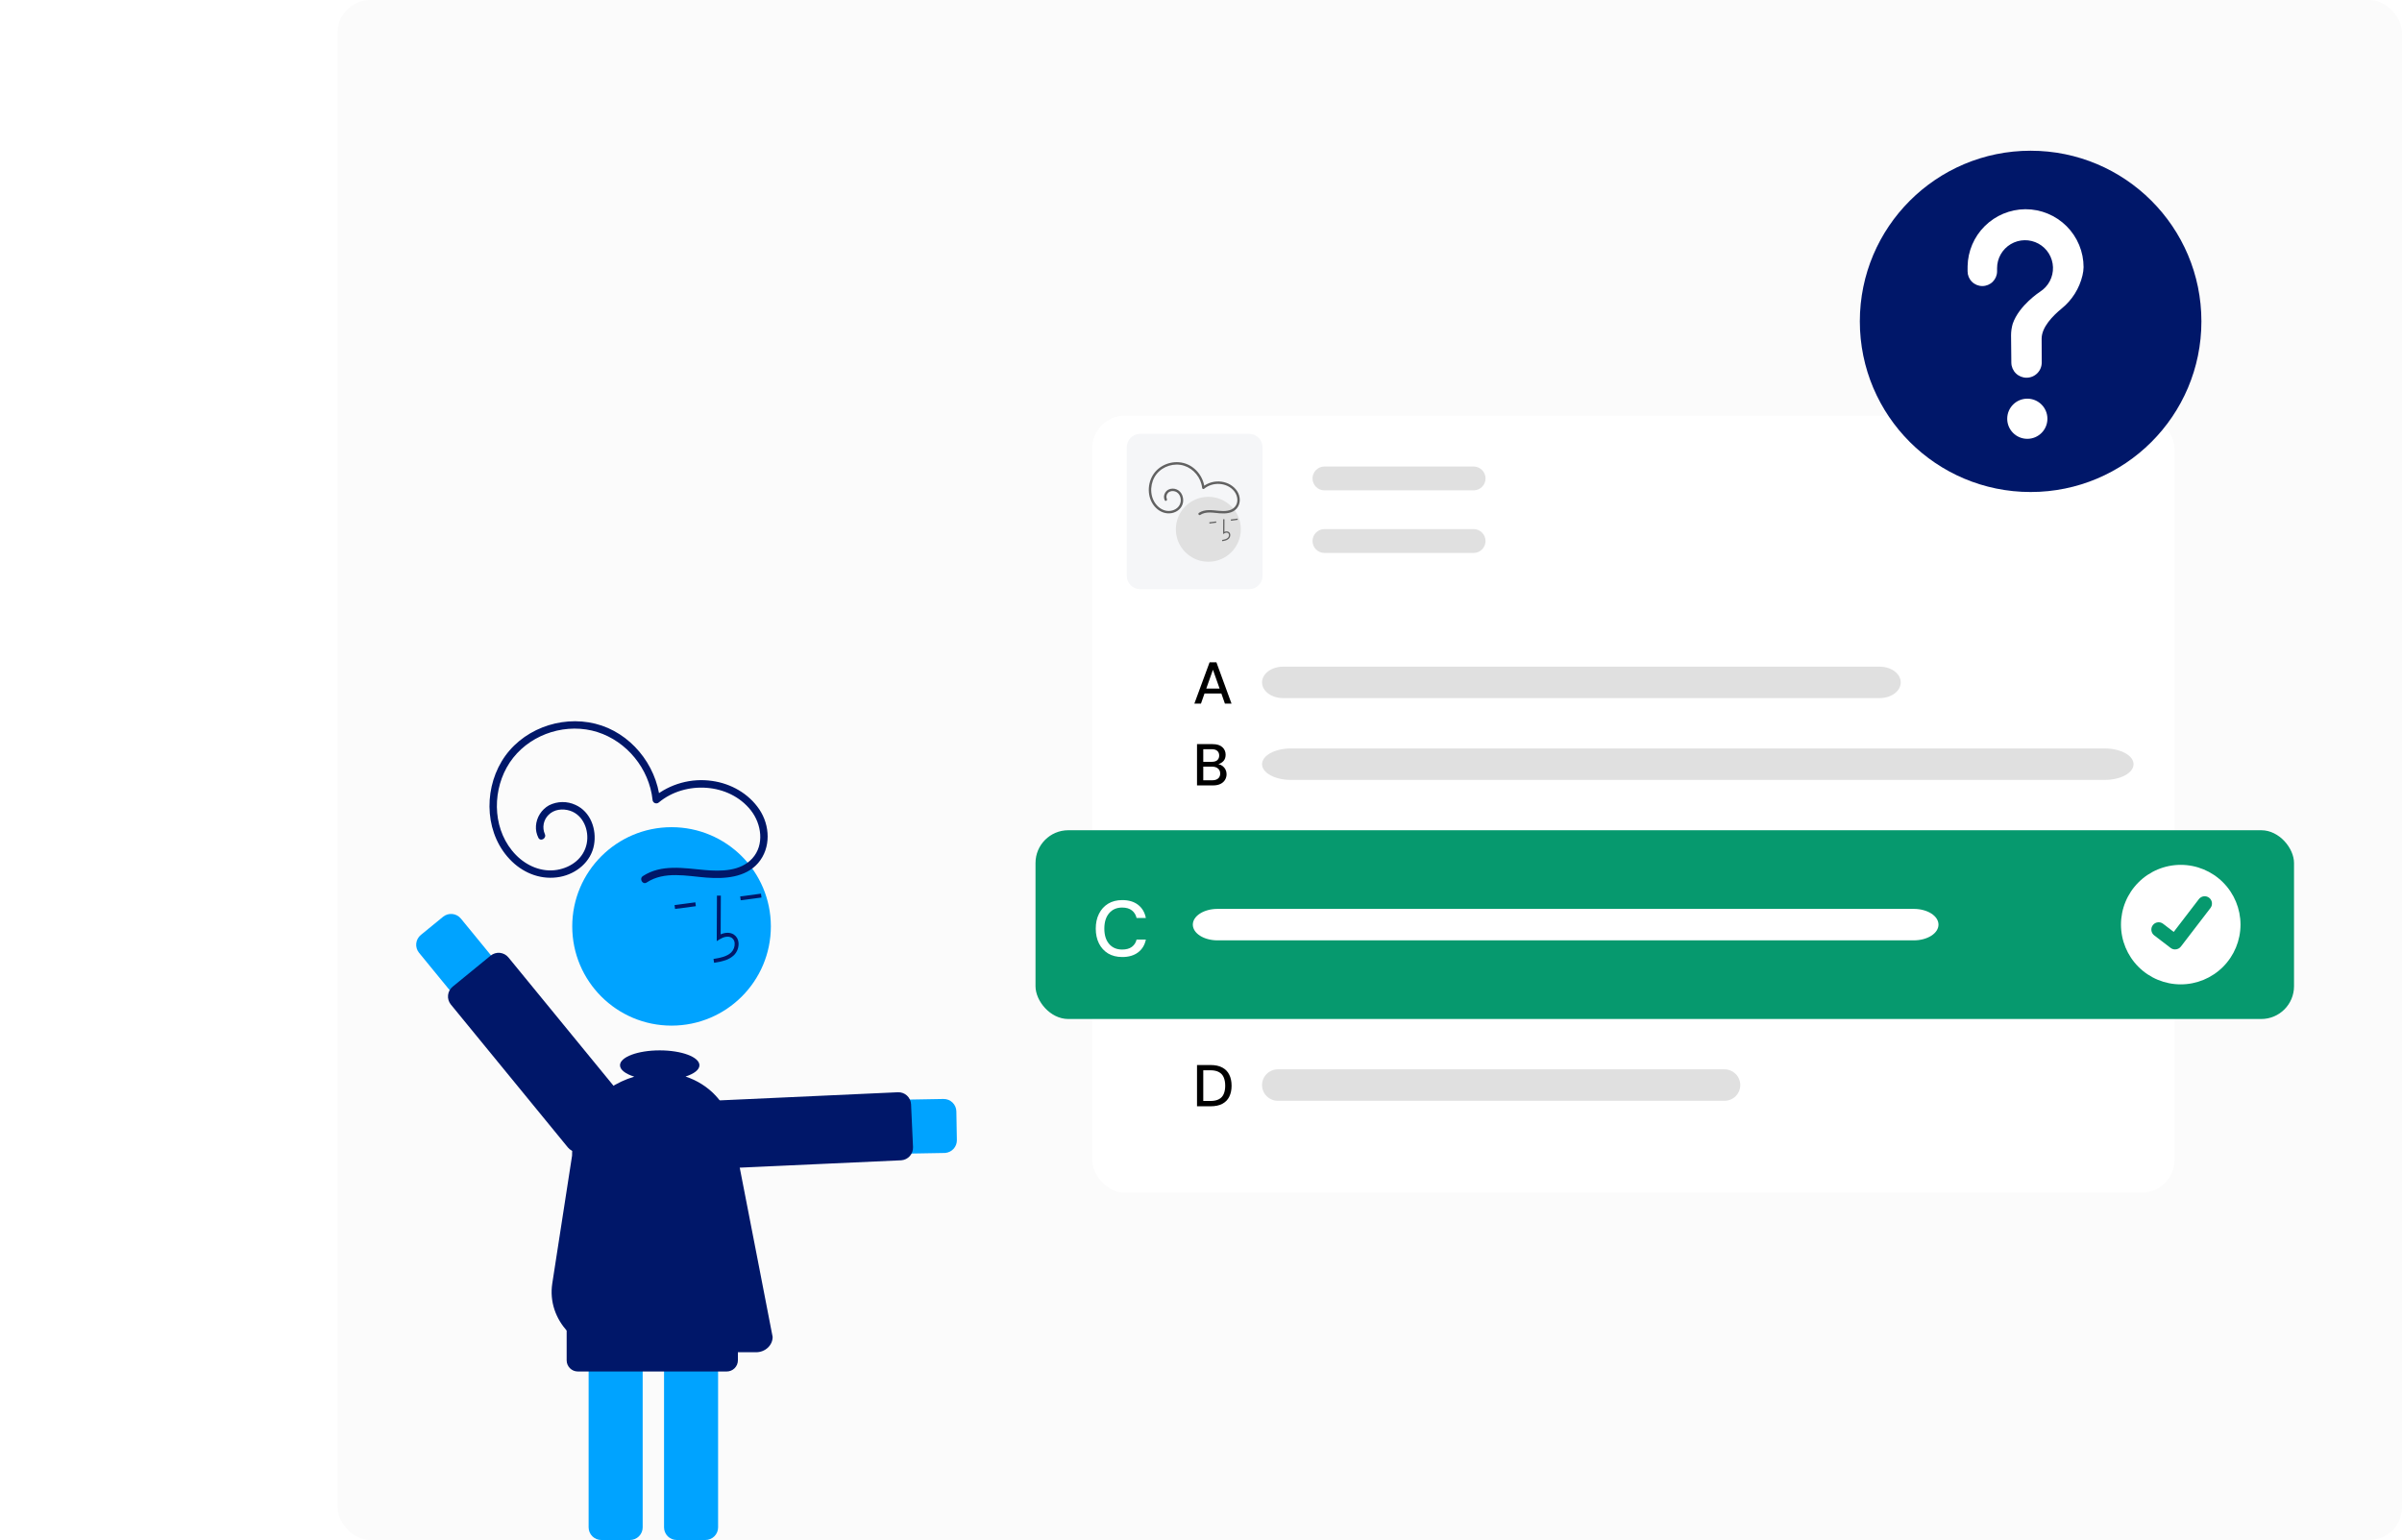 <svg width="733" height="470" viewBox="0 0 733 470" fill="none" xmlns="http://www.w3.org/2000/svg">
<rect x="103" width="630" height="470" rx="10" fill="#FBFBFB"/>
<path d="M0 343.558H6.694" stroke="white" stroke-miterlimit="10"/>
<path d="M288.206 351.88L219.507 353.087C218.422 353.108 217.344 352.916 216.335 352.52C215.325 352.125 214.403 351.534 213.622 350.782C212.841 350.031 212.216 349.132 211.783 348.139C211.349 347.145 211.117 346.076 211.098 344.992C211.079 343.908 211.274 342.832 211.672 341.823C212.069 340.815 212.662 339.895 213.417 339.117C214.171 338.338 215.071 337.715 216.067 337.284C217.062 336.854 218.132 336.623 219.217 336.607L287.916 335.4C288.94 335.382 289.929 335.771 290.666 336.482C291.403 337.193 291.827 338.167 291.845 339.191L291.999 347.953C292.017 348.932 291.661 349.881 291.004 350.607C290.348 351.334 289.44 351.784 288.464 351.867C288.378 351.874 288.292 351.878 288.206 351.88Z" fill="#00A3FF"/>
<path d="M274.938 354.119L218.577 356.69C218.07 356.713 217.564 356.637 217.087 356.464C216.61 356.292 216.172 356.027 215.797 355.686C215.422 355.344 215.119 354.932 214.903 354.473C214.688 354.014 214.565 353.517 214.542 353.011L213.946 339.954C213.899 338.931 214.261 337.932 214.951 337.176C215.642 336.42 216.605 335.969 217.628 335.922L273.99 333.351C274.496 333.328 275.003 333.405 275.48 333.577C275.956 333.75 276.395 334.014 276.769 334.356C277.144 334.698 277.448 335.11 277.663 335.569C277.878 336.028 278.001 336.524 278.024 337.031L278.621 350.088C278.665 351.085 278.322 352.06 277.662 352.81C277.003 353.56 276.079 354.026 275.084 354.11C275.036 354.114 274.987 354.117 274.938 354.119Z" fill="#001769"/>
<path d="M179.626 466.141V393.1C179.628 392.076 180.035 391.095 180.759 390.372C181.483 389.648 182.465 389.241 183.489 389.24H192.259C193.283 389.241 194.265 389.648 194.989 390.372C195.713 391.095 196.12 392.076 196.121 393.1V466.141C196.12 467.164 195.713 468.145 194.989 468.868C194.265 469.592 193.283 469.999 192.259 470H183.489C182.465 469.999 181.483 469.592 180.759 468.868C180.035 468.145 179.628 467.164 179.626 466.141Z" fill="#00A3FF"/>
<path d="M202.641 466.141V393.1C202.642 392.076 203.05 391.095 203.774 390.372C204.498 389.648 205.479 389.241 206.503 389.24H215.274C216.298 389.241 217.279 389.648 218.003 390.372C218.727 391.095 219.135 392.076 219.136 393.1V466.141C219.135 467.164 218.727 468.145 218.003 468.868C217.279 469.592 216.298 469.999 215.274 470H206.503C205.479 469.999 204.498 469.592 203.774 468.868C203.05 468.145 202.642 467.164 202.641 466.141Z" fill="#00A3FF"/>
<path d="M204.932 313.014C221.668 313.014 235.236 299.456 235.236 282.732C235.236 266.008 221.668 252.451 204.932 252.451C188.195 252.451 174.628 266.008 174.628 282.732C174.628 299.456 188.195 313.014 204.932 313.014Z" fill="#00A3FF"/>
<path d="M221.335 293.072C222.31 292.751 223.205 292.227 223.959 291.532C224.46 291.036 224.845 290.437 225.089 289.777C225.333 289.116 225.43 288.411 225.372 287.709C225.34 287.209 225.193 286.723 224.943 286.289C224.692 285.856 224.344 285.486 223.927 285.209C222.843 284.514 221.394 284.512 219.918 285.162L219.974 273.34L218.785 273.334L218.72 287.232L219.635 286.656C220.697 285.99 222.214 285.521 223.285 286.208C223.55 286.39 223.769 286.63 223.926 286.91C224.083 287.19 224.173 287.502 224.189 287.822C224.229 288.345 224.156 288.87 223.975 289.362C223.794 289.854 223.508 290.301 223.139 290.673C221.826 291.926 219.912 292.317 217.729 292.667L217.917 293.84C219.077 293.686 220.221 293.429 221.335 293.072Z" fill="#001769"/>
<path d="M232.224 272.743L225.879 273.58L226.034 274.757L232.38 273.92L232.224 272.743Z" fill="#001769"/>
<path d="M212.195 275.385L205.85 276.223L206.005 277.4L212.351 276.563L212.195 275.385Z" fill="#001769"/>
<path d="M140.64 280.341L184.149 333.481C184.836 334.318 185.35 335.283 185.663 336.319C185.977 337.355 186.083 338.443 185.975 339.52C185.867 340.597 185.549 341.643 185.037 342.597C184.525 343.551 183.829 344.395 182.991 345.08C182.153 345.766 181.187 346.279 180.15 346.592C179.113 346.905 178.024 347.01 176.946 346.902C175.868 346.794 174.822 346.475 173.868 345.963C172.913 345.451 172.069 344.756 171.383 343.918L127.874 290.779C127.553 290.386 127.312 289.935 127.165 289.45C127.019 288.964 126.969 288.455 127.02 287.951C127.07 287.446 127.22 286.957 127.459 286.51C127.699 286.064 128.025 285.669 128.417 285.348L135.205 279.798C135.998 279.15 137.016 278.843 138.035 278.945C139.054 279.047 139.991 279.549 140.64 280.341Z" fill="#00A3FF"/>
<path d="M155.151 292.201L190.878 335.836C191.199 336.229 191.44 336.68 191.587 337.165C191.733 337.651 191.783 338.16 191.732 338.664C191.682 339.169 191.532 339.658 191.293 340.105C191.053 340.551 190.727 340.946 190.335 341.267L178.741 350.746C178.349 351.067 177.897 351.307 177.411 351.454C176.926 351.6 176.416 351.65 175.911 351.599C175.407 351.549 174.917 351.4 174.47 351.16C174.023 350.92 173.628 350.595 173.306 350.203L137.579 306.568C136.931 305.775 136.625 304.759 136.727 303.74C136.828 302.722 137.33 301.786 138.122 301.137L149.716 291.658C150.509 291.01 151.527 290.703 152.546 290.805C153.565 290.907 154.502 291.409 155.151 292.201Z" fill="#001769"/>
<path d="M197.335 269.334C202.76 265.77 209.579 267.373 215.61 267.839C221.058 268.26 227.517 267.845 231.349 263.397C235.336 258.769 235.003 251.897 231.702 247.002C228.453 242.183 223.059 239.141 217.354 238.339C214.192 237.876 210.969 238.076 207.889 238.926C204.809 239.776 201.94 241.257 199.464 243.275L201.403 244.078C200.273 233.282 192.33 223.522 181.672 220.875C170.889 218.197 158.83 222.768 153.077 232.376C147.405 241.847 148.077 255.064 156.241 262.935C160.161 266.715 165.494 268.641 170.906 267.613C175.898 266.665 180.333 263.029 181.267 257.895C182.133 253.135 180.241 247.729 175.608 245.65C174.34 245.059 172.955 244.764 171.556 244.786C170.157 244.808 168.782 245.148 167.534 245.779C166.403 246.414 165.448 247.32 164.753 248.415C164.059 249.51 163.647 250.759 163.554 252.052C163.467 253.304 163.723 254.556 164.292 255.674C164.935 256.986 166.895 255.837 166.254 254.528C165.84 253.566 165.722 252.502 165.916 251.473C166.11 250.444 166.606 249.496 167.342 248.75C169.026 246.992 171.685 246.7 173.923 247.419C178.018 248.734 179.826 253.428 179.054 257.411C178.19 261.871 174.379 264.737 170.04 265.471C165.322 266.269 160.72 264.278 157.444 260.93C150.585 253.917 149.991 242.621 154.618 234.252C159.313 225.76 169.327 221.201 178.865 222.625C188.296 224.034 196.064 231.447 198.484 240.587C198.79 241.732 199.006 242.9 199.131 244.078C199.139 244.299 199.21 244.513 199.336 244.695C199.463 244.876 199.638 245.018 199.843 245.103C200.047 245.187 200.272 245.211 200.489 245.172C200.707 245.133 200.909 245.031 201.071 244.881C209.13 238.192 222.535 238.91 229.143 247.324C232.384 251.45 233.339 257.858 229.555 262.003C225.951 265.95 219.967 265.954 215.045 265.522C208.749 264.969 201.828 263.669 196.188 267.374C194.971 268.173 196.108 270.14 197.335 269.334Z" fill="#001769"/>
<path d="M221.771 418.571H176.331C175.427 418.57 174.561 418.211 173.922 417.572C173.283 416.934 172.924 416.068 172.923 415.165V400.03C172.924 399.127 173.283 398.261 173.922 397.623C174.561 396.984 175.427 396.625 176.331 396.624H221.771C222.674 396.625 223.541 396.984 224.179 397.623C224.818 398.261 225.178 399.127 225.179 400.03V415.165C225.178 416.068 224.818 416.934 224.179 417.572C223.541 418.211 222.674 418.57 221.771 418.571Z" fill="#001769"/>
<path d="M223.323 343.949C221.901 336.678 216.375 330.921 209.204 328.554C211.794 327.721 213.44 326.488 213.44 325.109C213.44 322.601 208.015 320.568 201.323 320.568C194.631 320.568 189.205 322.601 189.205 325.109C189.205 326.508 190.897 327.758 193.552 328.591C182.557 331.867 174.577 341.428 174.577 352.688C174.577 352.688 171.193 374.368 168.535 391.699C166.835 402.787 176.124 412.697 188.213 412.697H230.729C233.514 412.697 235.779 410.598 235.779 408.018C235.779 408.018 227.945 367.566 223.323 343.949Z" fill="#001769"/>
<g filter="url(#filter0_d_70_1668)">
<rect x="333.282" y="121.85" width="330.282" height="237.15" rx="10" fill="white"/>
</g>
<rect x="316" y="253.386" width="384.049" height="57.607" rx="10" fill="#06996E"/>
<path d="M449.682 149.655H404.176C403.698 149.655 403.224 149.562 402.781 149.379C402.339 149.197 401.937 148.929 401.598 148.591C401.26 148.253 400.991 147.852 400.808 147.41C400.624 146.968 400.53 146.495 400.53 146.017C400.53 145.538 400.624 145.065 400.808 144.623C400.991 144.181 401.26 143.78 401.598 143.442C401.937 143.104 402.339 142.837 402.781 142.654C403.224 142.472 403.698 142.378 404.176 142.379H449.682C450.16 142.378 450.634 142.472 451.076 142.654C451.519 142.837 451.921 143.104 452.259 143.442C452.598 143.78 452.867 144.181 453.05 144.623C453.233 145.065 453.328 145.538 453.328 146.017C453.328 146.495 453.233 146.968 453.05 147.41C452.867 147.852 452.598 148.253 452.259 148.591C451.921 148.929 451.519 149.197 451.076 149.379C450.634 149.562 450.16 149.655 449.682 149.655Z" fill="#E0E0E0"/>
<path d="M449.682 168.753H404.176C403.698 168.753 403.224 168.66 402.781 168.477C402.339 168.295 401.937 168.027 401.598 167.689C401.26 167.351 400.991 166.95 400.808 166.508C400.624 166.067 400.53 165.593 400.53 165.115C400.53 164.637 400.624 164.163 400.808 163.721C400.991 163.28 401.26 162.878 401.598 162.54C401.937 162.203 402.339 161.935 402.781 161.752C403.224 161.57 403.698 161.476 404.176 161.477H449.682C450.16 161.476 450.634 161.57 451.076 161.752C451.519 161.935 451.921 162.203 452.259 162.54C452.598 162.878 452.867 163.28 453.05 163.721C453.233 164.163 453.328 164.637 453.328 165.115C453.328 165.593 453.233 166.067 453.05 166.508C452.867 166.95 452.598 167.351 452.259 167.689C451.921 168.027 451.519 168.295 451.076 168.477C450.634 168.66 450.16 168.753 449.682 168.753Z" fill="#E0E0E0"/>
<path d="M381.194 179.811H347.939C346.853 179.81 345.812 179.379 345.044 178.611C344.277 177.844 343.845 176.804 343.844 175.719V136.504C343.845 135.419 344.277 134.378 345.044 133.611C345.812 132.844 346.853 132.412 347.939 132.411H381.194C382.28 132.412 383.321 132.844 384.089 133.611C384.857 134.378 385.289 135.419 385.29 136.504V175.719C385.289 176.804 384.857 177.844 384.089 178.611C383.321 179.379 382.28 179.81 381.194 179.811Z" fill="#F5F6F8"/>
<path d="M573.58 213.061H391.562C389.855 213.059 388.219 212.553 387.013 211.653C385.806 210.753 385.129 209.533 385.129 208.261C385.129 206.989 385.806 205.769 387.013 204.869C388.219 203.969 389.855 203.462 391.562 203.46H573.58C574.427 203.459 575.266 203.583 576.049 203.823C576.832 204.064 577.544 204.418 578.143 204.864C578.742 205.309 579.218 205.839 579.542 206.422C579.867 207.005 580.034 207.63 580.034 208.261C580.034 208.892 579.867 209.517 579.542 210.1C579.218 210.682 578.742 211.212 578.143 211.658C577.544 212.104 576.832 212.457 576.049 212.698C575.266 212.939 574.427 213.062 573.58 213.061Z" fill="#E0E0E0"/>
<path d="M642.277 238.025H393.907C391.578 238.023 389.345 237.516 387.699 236.616C386.053 235.716 385.129 234.496 385.129 233.224C385.129 231.952 386.053 230.732 387.699 229.832C389.345 228.932 391.578 228.425 393.907 228.423H642.277C643.433 228.422 644.578 228.546 645.646 228.787C646.714 229.027 647.685 229.381 648.503 229.827C649.321 230.273 649.97 230.802 650.412 231.385C650.855 231.968 651.083 232.593 651.083 233.224C651.083 233.855 650.855 234.48 650.412 235.063C649.97 235.646 649.321 236.175 648.503 236.621C647.685 237.067 646.714 237.42 645.646 237.661C644.578 237.902 643.433 238.026 642.277 238.025Z" fill="#E0E0E0"/>
<path d="M526.235 335.957H389.946C388.668 335.955 387.443 335.448 386.539 334.548C385.636 333.648 385.129 332.428 385.129 331.156C385.129 329.885 385.636 328.665 386.539 327.765C387.443 326.864 388.668 326.358 389.946 326.356H526.235C526.87 326.355 527.498 326.478 528.084 326.719C528.67 326.96 529.203 327.313 529.652 327.759C530.101 328.205 530.457 328.735 530.7 329.318C530.942 329.901 531.067 330.525 531.067 331.156C531.067 331.788 530.942 332.412 530.7 332.995C530.457 333.578 530.101 334.108 529.652 334.554C529.203 335 528.67 335.353 528.084 335.594C527.498 335.835 526.87 335.958 526.235 335.957Z" fill="#E0E0E0"/>
<path d="M584.021 286.991H371.517C369.524 286.989 367.614 286.482 366.205 285.582C364.797 284.682 364.006 283.462 364.006 282.19C364.006 280.918 364.797 279.698 366.205 278.798C367.614 277.898 369.524 277.392 371.517 277.39H584.021C585.01 277.389 585.989 277.512 586.903 277.753C587.817 277.994 588.648 278.347 589.348 278.793C590.048 279.239 590.603 279.768 590.982 280.351C591.36 280.934 591.555 281.559 591.555 282.19C591.555 282.821 591.36 283.446 590.982 284.029C590.603 284.612 590.048 285.141 589.348 285.587C588.648 286.033 587.817 286.387 586.903 286.627C585.989 286.868 585.01 286.992 584.021 286.991Z" fill="white"/>
<path d="M619.67 150.158C648.453 150.158 671.787 126.842 671.787 98.079C671.787 69.317 648.453 46 619.67 46C590.886 46 567.552 69.317 567.552 98.079C567.552 126.842 590.886 150.158 619.67 150.158Z" fill="#001769"/>
<path d="M618.661 133.927C622.047 133.927 624.793 131.183 624.793 127.799C624.793 124.414 622.047 121.671 618.661 121.671C615.274 121.671 612.528 124.414 612.528 127.799C612.528 131.183 615.274 133.927 618.661 133.927Z" fill="white"/>
<path d="M618.004 63.855C613.381 63.901 608.958 65.748 605.677 69.003C602.396 72.257 600.516 76.663 600.436 81.282C600.435 81.371 600.434 81.992 600.434 82.805C600.434 83.998 600.908 85.141 601.752 85.984C602.595 86.827 603.74 87.301 604.933 87.301C606.127 87.301 607.272 86.826 608.116 85.983C608.96 85.139 609.434 83.995 609.433 82.801V82.799C609.433 82.245 609.433 81.862 609.433 81.839C609.432 80.359 609.818 78.904 610.551 77.618C611.284 76.332 612.339 75.259 613.613 74.504C614.887 73.749 616.335 73.338 617.816 73.313C619.297 73.287 620.759 73.647 622.059 74.357C623.358 75.067 624.45 76.103 625.228 77.363C626.005 78.623 626.441 80.063 626.492 81.542C626.543 83.021 626.208 84.488 625.52 85.799C624.832 87.109 623.814 88.218 622.567 89.017L622.568 89.019C622.568 89.019 616.166 93.138 614.214 98.788L614.215 98.788C613.872 99.946 613.698 101.147 613.699 102.354C613.699 102.851 613.728 107.193 613.784 110.717C613.804 111.933 614.302 113.093 615.169 113.946C616.037 114.799 617.205 115.277 618.422 115.276C619.032 115.276 619.635 115.156 620.198 114.923C620.76 114.69 621.272 114.349 621.703 113.918C622.133 113.488 622.475 112.977 622.708 112.415C622.941 111.852 623.061 111.249 623.061 110.641L623.061 110.612C623.041 107.385 623.031 103.626 623.031 103.353C623.031 99.884 626.38 96.427 629.132 94.172C632.316 91.595 634.555 88.034 635.496 84.048C635.698 83.227 635.81 82.385 635.829 81.539C635.829 79.217 635.371 76.917 634.482 74.772C633.592 72.626 632.289 70.677 630.645 69.034C629.002 67.392 627.051 66.09 624.904 65.201C622.757 64.312 620.456 63.855 618.131 63.855C618.089 63.855 618.046 63.855 618.004 63.855Z" fill="white"/>
<path d="M364.474 214.739L369.118 202.139H371.206L375.814 214.739H373.798L372.718 211.661H367.57L366.49 214.739H364.474ZM368.11 210.149H372.178L370.144 204.407L368.11 210.149Z" fill="black"/>
<path d="M365.284 239.702V227.102H370.036C371.344 227.102 372.334 227.408 373.006 228.02C373.678 228.632 374.014 229.4 374.014 230.324C374.014 231.128 373.798 231.77 373.366 232.25C372.934 232.718 372.412 233.036 371.8 233.204C372.28 233.3 372.706 233.492 373.078 233.78C373.462 234.068 373.762 234.428 373.978 234.86C374.194 235.292 374.302 235.76 374.302 236.264C374.302 236.912 374.14 237.5 373.816 238.028C373.504 238.544 373.042 238.952 372.43 239.252C371.818 239.552 371.068 239.702 370.18 239.702H365.284ZM367.192 232.502H369.802C370.534 232.502 371.092 232.334 371.476 231.998C371.86 231.65 372.052 231.176 372.052 230.576C372.052 229.988 371.86 229.52 371.476 229.172C371.104 228.824 370.534 228.65 369.766 228.65H367.192V232.502ZM367.192 238.136H369.928C370.696 238.136 371.29 237.956 371.71 237.596C372.142 237.236 372.358 236.732 372.358 236.084C372.358 235.436 372.136 234.926 371.692 234.554C371.248 234.17 370.648 233.978 369.892 233.978H367.192V238.136Z" fill="black"/>
<path d="M365.284 337.635V325.035H369.37C370.846 325.035 372.058 325.293 373.006 325.809C373.966 326.325 374.674 327.057 375.13 328.005C375.598 328.941 375.832 330.057 375.832 331.353C375.832 332.637 375.598 333.753 375.13 334.701C374.674 335.637 373.966 336.363 373.006 336.879C372.058 337.383 370.846 337.635 369.37 337.635H365.284ZM367.192 336.015H369.298C370.438 336.015 371.338 335.829 371.998 335.457C372.67 335.085 373.15 334.551 373.438 333.855C373.738 333.159 373.888 332.325 373.888 331.353C373.888 330.381 373.738 329.541 373.438 328.833C373.15 328.125 372.67 327.585 371.998 327.213C371.338 326.829 370.438 326.637 369.298 326.637H367.192V336.015Z" fill="black"/>
<path d="M342.474 292.076C340.81 292.076 339.37 291.716 338.154 290.996C336.954 290.26 336.026 289.244 335.37 287.948C334.714 286.636 334.386 285.124 334.386 283.412C334.386 281.684 334.714 280.172 335.37 278.876C336.026 277.564 336.954 276.54 338.154 275.804C339.37 275.068 340.81 274.7 342.474 274.7C344.442 274.7 346.05 275.18 347.298 276.14C348.546 277.1 349.338 278.444 349.674 280.172H346.842C346.618 279.196 346.138 278.42 345.402 277.844C344.666 277.268 343.682 276.98 342.45 276.98C340.77 276.98 339.442 277.556 338.466 278.708C337.49 279.844 337.002 281.412 337.002 283.412C337.002 285.396 337.49 286.956 338.466 288.092C339.442 289.228 340.77 289.796 342.45 289.796C343.682 289.796 344.666 289.524 345.402 288.98C346.138 288.436 346.618 287.692 346.842 286.748H349.674C349.338 288.412 348.546 289.716 347.298 290.66C346.05 291.604 344.442 292.076 342.474 292.076Z" fill="white"/>
<path d="M368.74 171.442C374.216 171.442 378.654 167.007 378.654 161.535C378.654 156.064 374.216 151.629 368.74 151.629C363.265 151.629 358.827 156.064 358.827 161.535C358.827 167.007 363.265 171.442 368.74 171.442Z" fill="#E0E0E0"/>
<path d="M374.107 164.918C374.425 164.813 374.718 164.641 374.965 164.414C375.129 164.252 375.255 164.056 375.335 163.84C375.415 163.624 375.446 163.393 375.427 163.163C375.417 163 375.369 162.841 375.287 162.699C375.205 162.557 375.091 162.436 374.954 162.345C374.6 162.118 374.126 162.118 373.643 162.33L373.661 158.463L373.273 158.461L373.251 163.007L373.551 162.819C373.898 162.601 374.394 162.448 374.745 162.672C374.831 162.732 374.903 162.81 374.954 162.902C375.005 162.994 375.035 163.096 375.04 163.201C375.053 163.372 375.03 163.543 374.97 163.704C374.911 163.865 374.818 164.011 374.697 164.133C374.267 164.543 373.641 164.671 372.927 164.786L372.988 165.169C373.368 165.119 373.742 165.035 374.107 164.918Z" fill="#616161"/>
<path d="M377.669 158.268L375.593 158.542L375.644 158.927L377.72 158.653L377.669 158.268Z" fill="#616161"/>
<path d="M371.117 159.132L369.041 159.406L369.092 159.791L371.168 159.517L371.117 159.132Z" fill="#616161"/>
<path d="M366.255 157.152C368.03 155.986 370.261 156.511 372.234 156.663C374.016 156.801 376.129 156.665 377.383 155.21C378.687 153.696 378.578 151.448 377.498 149.847C376.435 148.27 374.671 147.275 372.804 147.013C371.77 146.861 370.715 146.927 369.708 147.205C368.7 147.483 367.762 147.967 366.952 148.628L367.586 148.89C367.217 145.358 364.618 142.166 361.131 141.3C357.604 140.423 353.659 141.919 351.777 145.062C349.922 148.16 350.141 152.484 352.812 155.059C354.094 156.296 355.839 156.926 357.61 156.589C359.242 156.279 360.693 155.09 360.999 153.41C361.282 151.853 360.663 150.084 359.148 149.404C358.733 149.211 358.28 149.114 357.822 149.122C357.365 149.129 356.915 149.24 356.506 149.447C356.136 149.654 355.824 149.951 355.597 150.309C355.37 150.667 355.235 151.076 355.204 151.499C355.176 151.908 355.26 152.318 355.446 152.684C355.656 153.113 356.297 152.737 356.088 152.309C355.952 151.994 355.914 151.646 355.977 151.309C356.04 150.973 356.203 150.663 356.444 150.419C356.995 149.843 357.864 149.748 358.596 149.983C359.936 150.413 360.528 151.949 360.275 153.252C359.992 154.711 358.746 155.649 357.326 155.889C355.783 156.15 354.277 155.498 353.206 154.403C350.962 152.109 350.767 148.414 352.281 145.676C353.817 142.898 357.093 141.406 360.213 141.872C363.299 142.333 365.84 144.758 366.631 147.748C366.731 148.123 366.802 148.505 366.843 148.89C366.846 148.962 366.869 149.033 366.91 149.092C366.951 149.151 367.009 149.198 367.076 149.225C367.143 149.253 367.216 149.261 367.287 149.248C367.358 149.235 367.425 149.202 367.477 149.153C370.114 146.965 374.499 147.199 376.661 149.952C377.721 151.302 378.034 153.398 376.796 154.754C375.617 156.045 373.659 156.047 372.049 155.905C369.989 155.724 367.725 155.299 365.88 156.511C365.482 156.773 365.854 157.416 366.255 157.152Z" fill="#616161"/>
<path d="M665.48 263.948C660.643 263.948 656.004 265.869 652.584 269.29C649.164 272.71 647.242 277.349 647.242 282.186C647.242 287.023 649.164 291.662 652.584 295.082C656.004 298.502 660.643 300.424 665.48 300.424C670.317 300.424 674.956 298.502 678.376 295.082C681.797 291.662 683.718 287.023 683.718 282.186C683.718 277.349 681.797 272.71 678.376 269.29C674.956 265.869 670.317 263.948 665.48 263.948Z" fill="white"/>
<path d="M663.75 289.76C663.27 289.761 662.802 289.606 662.418 289.318L662.394 289.3L657.379 285.463C656.911 285.103 656.604 284.572 656.527 283.986C656.45 283.401 656.608 282.808 656.968 282.339C657.327 281.871 657.858 281.564 658.444 281.486C659.029 281.408 659.622 281.566 660.091 281.925L663.34 284.417L671.016 274.402C671.194 274.169 671.416 273.975 671.67 273.828C671.923 273.682 672.203 273.587 672.493 273.548C672.783 273.51 673.078 273.529 673.36 273.605C673.643 273.68 673.908 273.811 674.14 273.989L674.141 273.989L674.093 274.056L674.142 273.989C674.61 274.35 674.917 274.881 674.994 275.466C675.071 276.052 674.913 276.645 674.554 277.114L665.525 288.888C665.316 289.16 665.047 289.379 664.74 289.53C664.432 289.681 664.094 289.758 663.752 289.757L663.75 289.76Z" fill="#06996E"/>
<defs>
<filter id="filter0_d_70_1668" x="293.282" y="86.85" width="410.282" height="317.15" filterUnits="userSpaceOnUse" color-interpolation-filters="sRGB">
<feFlood flood-opacity="0" result="BackgroundImageFix"/>
<feColorMatrix in="SourceAlpha" type="matrix" values="0 0 0 0 0 0 0 0 0 0 0 0 0 0 0 0 0 0 127 0" result="hardAlpha"/>
<feOffset dy="5"/>
<feGaussianBlur stdDeviation="20"/>
<feComposite in2="hardAlpha" operator="out"/>
<feColorMatrix type="matrix" values="0 0 0 0 0 0 0 0 0 0.091 0 0 0 0 0.412 0 0 0 0.1 0"/>
<feBlend mode="normal" in2="BackgroundImageFix" result="effect1_dropShadow_70_1668"/>
<feBlend mode="normal" in="SourceGraphic" in2="effect1_dropShadow_70_1668" result="shape"/>
</filter>
</defs>
</svg>
